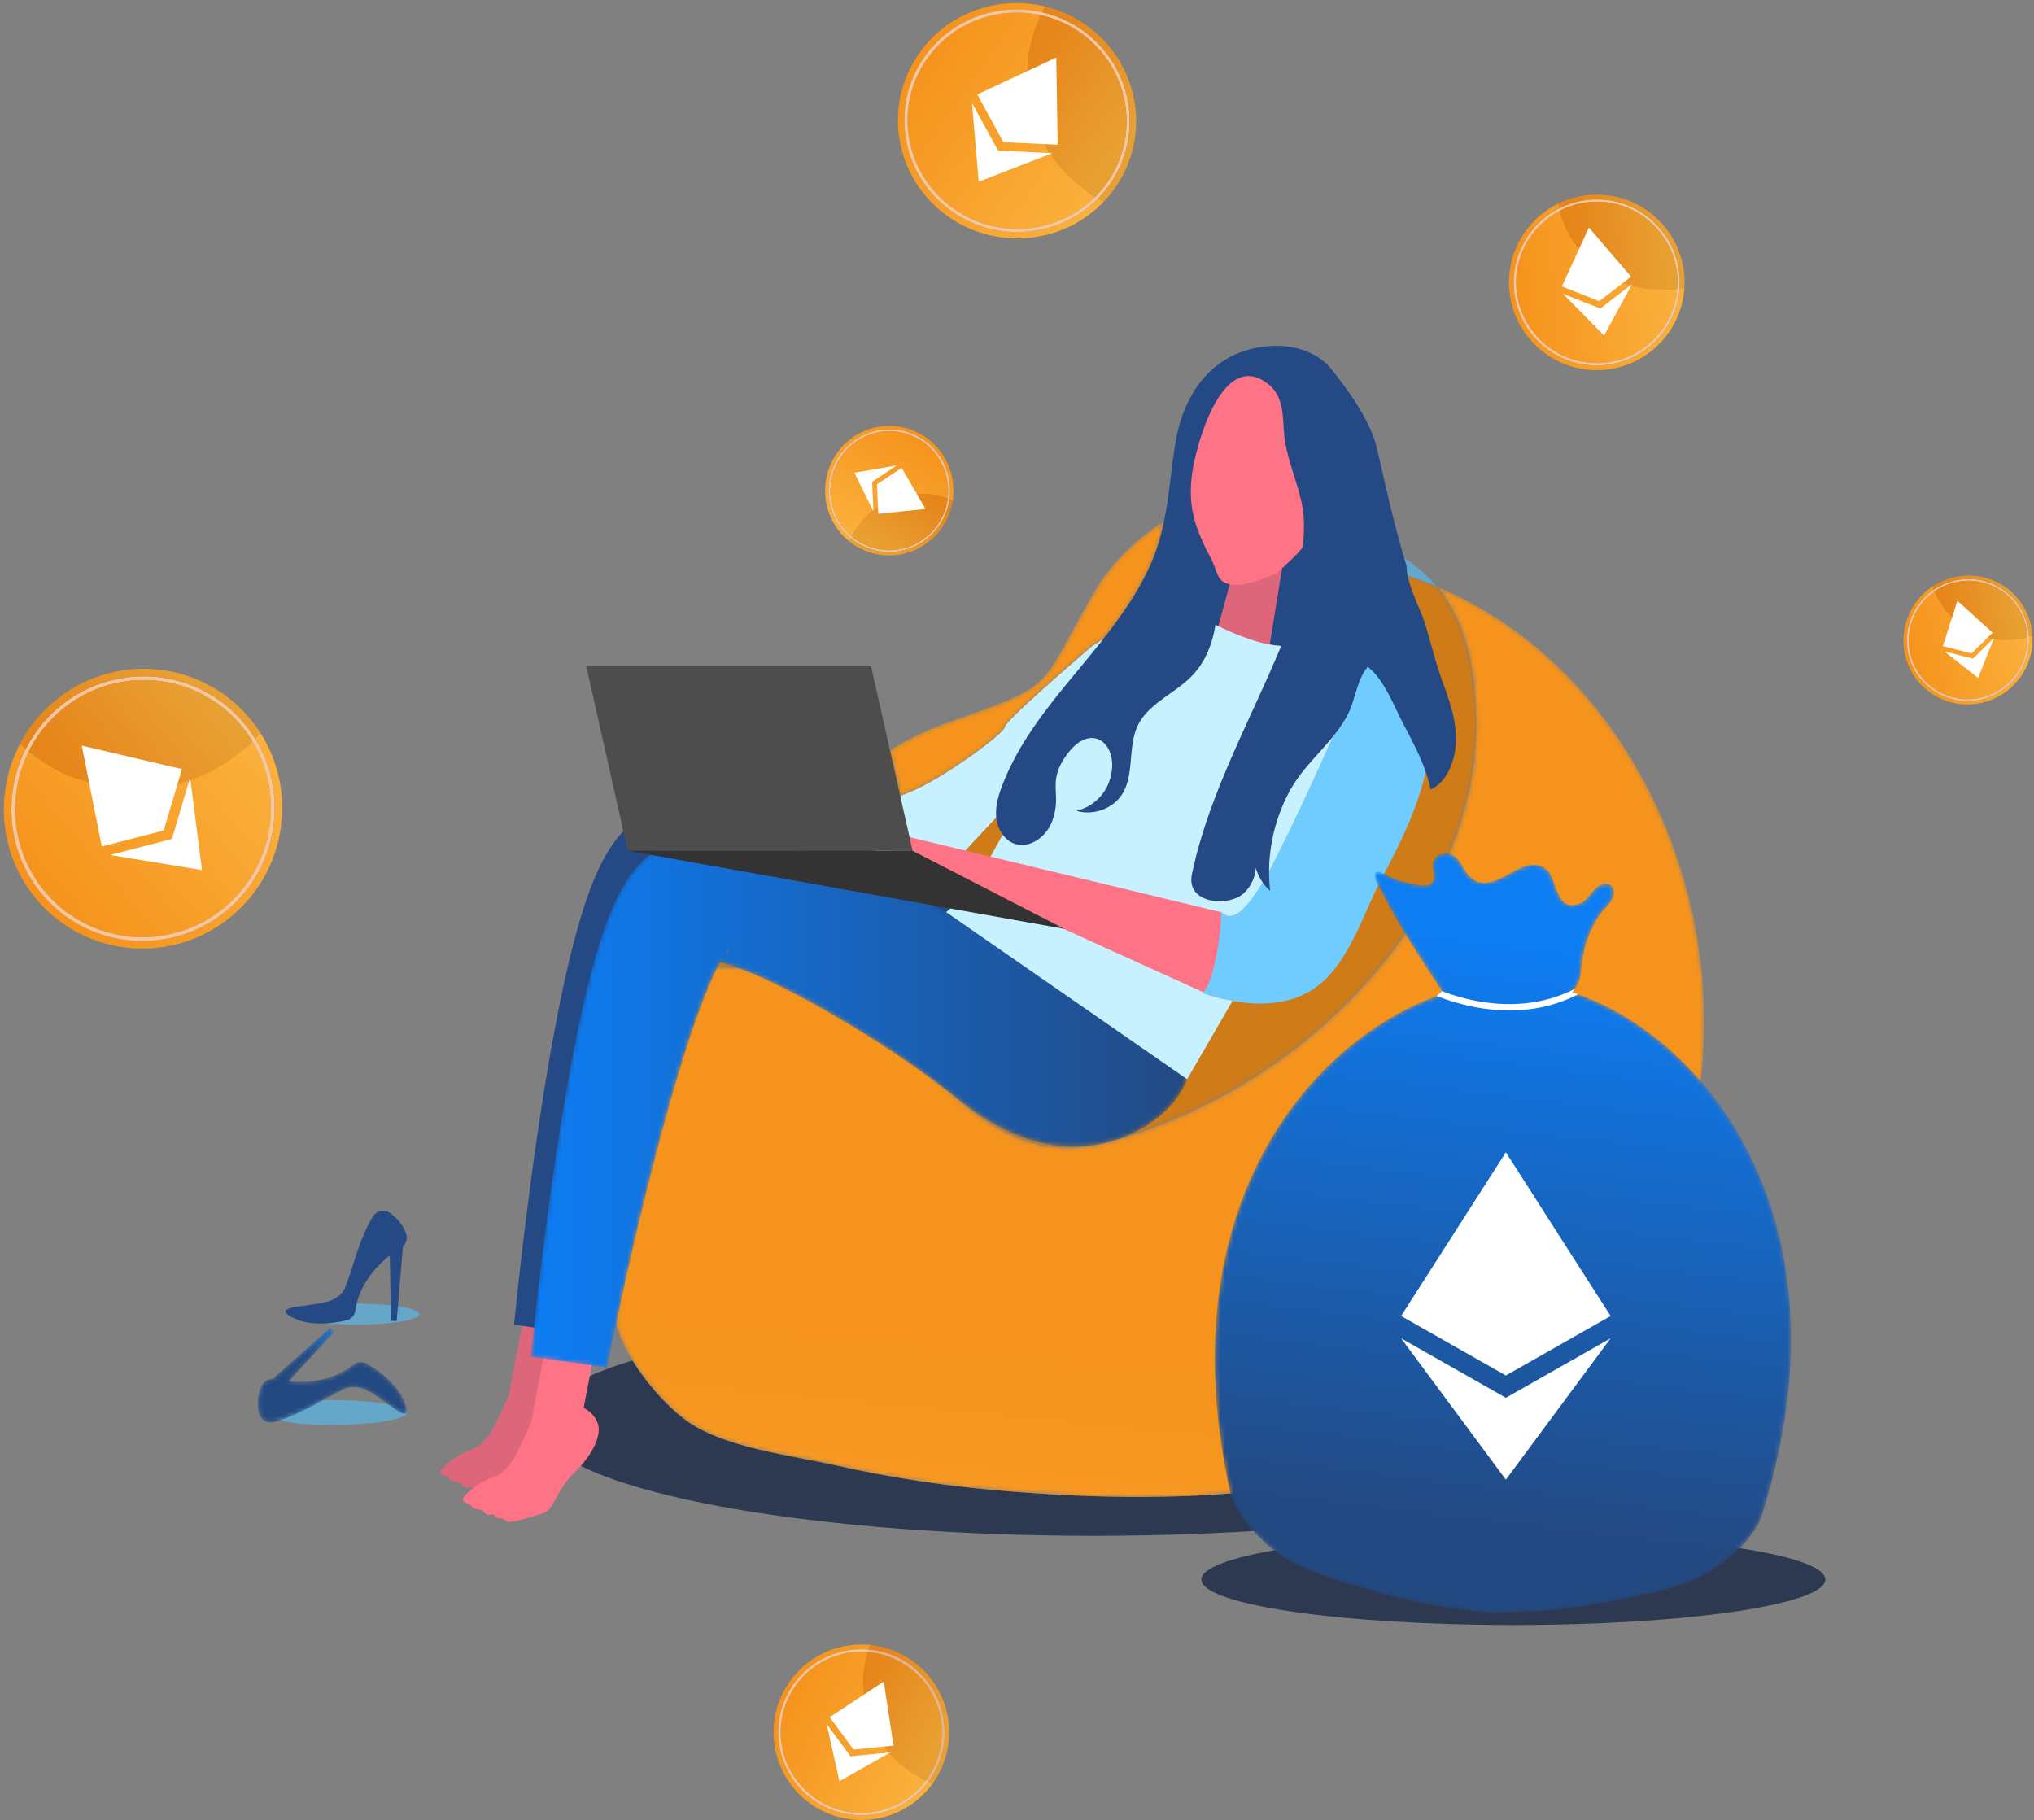 <svg xmlns="http://www.w3.org/2000/svg" xmlns:xlink="http://www.w3.org/1999/xlink" width="466" height="417" viewBox="0 0 466 417">
    <rect x="0" y="0" width="466" height="417" fill="#808080" stroke="none"/>
    <defs>
        <path id="a" d="M.416.966a51.476 51.476 0 0 0-.169-.29A30.43 30.43 0 0 1 1.98.32C1.46.538.939.756.416.966z"/>
        <linearGradient id="b" x1="-1020.466%" x2="1839.913%" y1="303.464%" y2="1084.964%">
            <stop offset="0%" stop-color="#F5931C"/>
            <stop offset="100%" stop-color="#FAB03B"/>
        </linearGradient>
        <path id="d" d="M119.782 243.19c-10.914 0-21.832-.593-32.637-1.543a279.85 279.85 0 0 1-36.385-5.634c-9.93-2.227-23.7-3.883-32.47-8.992-4.862-2.832-10.573-8.924-14.359-15.097-1.627-2.655-2.898-5.323-3.592-7.756-2.01-7.03 14.565-69.773 20.117-88.538.862 2.093.635 6.21 2.94 6.21h.299c20.095 0 32.785 10.332 44.111 20.664 11.322 10.332 21.282 20.664 35.918 20.664 3.092 0 6.385-.458 9.951-1.479.299-.084.602-.172.905-.265 48.414-14.227 82.612-56.315 82.612-95.025 0-14.206-2.898-24.487-9.035-31.815 40.46 17.004 63.19 61.95 61.183 105.198-1.064 23.054-9.328 45.605-22.888 64.247-2.078 2.853-4.26 6.147-6.612 9.37-3.461 4.744-7.28 9.34-11.658 12.193-9.54 6.215-23.76 9.093-34.703 11.74-17.577 4.244-35.637 5.857-53.697 5.857zm-97.72-132.602c.018-.046.034-.084.051-.117.51-1.047 3.083-4.53 7.13-9.164-4.047 4.638-6.617 8.122-7.13 9.164-.012.033-.033.071-.05.117zM33.04 97.101c.778-.836 1.594-1.69 2.44-2.563-.198.206-.392.407-.585.61-.64.659-1.258 1.314-1.855 1.953zm5.649-5.786zm26.58-8.714L62.903 72.08c-3.689 2.214-7.28 4.727-10.704 7.378 7.335-5.685 15.431-10.723 23.6-13.592 26.353-9.257 20.444-7.156 34.286-30.635 3.844-6.517 9.496-11.584 15.624-15.63-.509 2.52-1.156 5.008-2.056 7.42-2.448 6.597-6.397 12.496-10.65 18.05a131.2 131.2 0 0 1-1.215 1.563l-2.57 1.635S89.235 65.36 89.235 66.786c0 1.42-14.334 11.987-22.005 15.017-.635.252-1.287.516-1.96.798zm102.965-60.097c-3.04-.916-6.334-1.668-9.892-2.277-.19-.034-.387-.063-.585-.097-7.343-1.214-15.78-1.844-25.378-2.046-.278-.008-.56-.013-.845-.021a418.759 418.759 0 0 0-3.327-.046c15.372-9.34 32.557-12.883 31.565-17.24-.114-.495-.152-.722-.122-.722.219 0 4.256 13.029 8.584 22.45z"/>
        <linearGradient id="e" x1="52.038%" x2="44.604%" y1="87.381%" y2="160.566%">
            <stop offset="0%" stop-color="#F5931C"/>
            <stop offset="100%" stop-color="#FAB03B"/>
        </linearGradient>
        <path id="g" d="M83.536 145.521c-14.636 0-24.596-10.332-35.918-20.664-11.327-10.332-24.016-20.664-44.112-20.664h-.298c-2.305 0-2.078-4.117-2.94-6.21.782-2.655 1.35-4.433 1.607-5.042.016-.046.037-.084.05-.117.513-1.042 3.083-4.526 7.129-9.164a174.558 174.558 0 0 1 3.798-4.206c.597-.639 1.215-1.294 1.855-1.954l.584-.61a192 192 0 0 1 4.34-4.323c3.744-3.6 7.92-7.298 12.379-10.756 3.423-2.651 7.015-5.164 10.704-7.378l2.368 10.52c.673-.28 1.324-.545 1.96-.798 7.671-3.029 22.005-13.596 22.005-15.016 0-1.425 19.982-18.517 19.982-18.517l2.57-1.635c.412-.52.816-1.042 1.215-1.563 4.252-5.554 8.202-11.453 10.65-18.05.9-2.412 1.547-4.9 2.056-7.42A78.004 78.004 0 0 1 108.018.37c1.123.012 2.234.025 3.327.046.286.008.568.013.846.021 9.597.202 18.034.832 25.378 2.046.198.034.395.063.585.097 3.558.61 6.85 1.361 9.892 2.277 2.456 5.336 4.996 9.517 7.003 9.517h5.997s.547.155 1.531.496c1.83.63 3.63 1.32 5.392 2.067 6.136 7.328 9.034 17.61 9.034 31.815 0 38.71-34.198 80.798-82.612 95.025-.302.093-.605.181-.904.265-3.566 1.021-6.86 1.479-9.951 1.479z"/>
        <linearGradient id="h" x1="61.924%" x2="51.438%" y1="108.82%" y2="195.75%">
            <stop offset="0%" stop-color="#CF7B17"/>
            <stop offset="100%" stop-color="#D08F2E"/>
        </linearGradient>
        <path id="j" d="M45.048 27.416l.046-.071c.084-.101.168-.257.232-.316l.197-.235c.072-.084.101-.076.139-.122l.059-.054v.046l-.013.038-.067.109c-.034.05-.076.097-.122.151l-.219.231c-.075.076-.168.152-.252.223zM.394 119.866l2.894.42 4.925.718 6.166.904 3.457.504a983.944 983.944 0 0 1 5.312-24.58 852.275 852.275 0 0 1 5.951-24.39c2.107-8.06 4.34-16.06 6.818-23.82 1.245-3.87 2.549-7.68 3.95-11.324.693-1.81 1.425-3.575 2.17-5.235.378-.832.76-1.643 1.135-2.4.198-.381.387-.751.58-1.104.249.059.51.126.787.206 1.3.361 2.822.87 4.404 1.47 3.18 1.215 6.599 2.803 10.022 4.538 3.428 1.735 6.894 3.643 10.35 5.647 10.41 6.034 20.11 12.462 29.59 19.946 10.114 7.991 21.61 12.794 34.538 9.147.299-.084.601-.173.904-.265 6.982-2.21 13.812-7.093 16.403-13.937a16.744 16.744 0 0 0 1.102-5.996c0-8.155-6.376-15.491-13.724-18.47-3.33-1.353-7.246-1.563-10.981-2.038a40.37 40.37 0 0 1-3.2-.504c-5.157-1.05-10.238-2.517-15.096-4.547-4.58-1.916-8.946-4.323-13.307-6.727l-2.705-1.495c-2.822-1.534-5.657-3.026-8.575-4.345-4.089-1.849-8.252-3.63-12.58-5.298a154.082 154.082 0 0 0-8.185-2.92 106.52 106.52 0 0 0-5.505-1.64 61.067 61.067 0 0 0-1.392-.356 73.207 73.207 0 0 0-6.507-1.34C47.231.21 44.051-.127 39.98.217c-2.09.223-4.446.614-7.18 1.685-.71.294-1.413.618-2.103.967a27.49 27.49 0 0 0-1.833 1.1c-.11.068-.223.143-.333.215-.307.206-.614.437-.912.68a31.28 31.28 0 0 0-1.195 1c-.382.332-.567.534-.803.77l-.677.718-.332.365-.265.328-.522.651-.505.652-.412.592c-.265.387-.56.807-.782 1.172l-.66 1.101c-.232.383-.387.694-.585 1.047-.177.34-.383.701-.53 1.025-.315.647-.66 1.323-.921 1.94-1.136 2.526-1.99 4.866-2.75 7.165a131.499 131.499 0 0 0-2.036 6.748c-1.203 4.411-2.217 8.748-3.138 13.054-1.825 8.618-3.302 17.139-4.643 25.647-1.33 8.513-2.503 17-3.575 25.492-.648 5.135-1.258 10.24-1.826 15.378-.126 1.16-.252 2.32-.374 3.487a540.67 540.67 0 0 0-.694 6.669z"/>
        <linearGradient id="k" x1="100%" x2="-.001%" y1="50%" y2="50%">
            <stop offset="0%" stop-color="#234982"/>
            <stop offset="100%" stop-color="#0D7DF4"/>
        </linearGradient>
        <path id="m" d="M33.583 19.924c-1.357-.285-2.618-1.495-3.744-2.252-1.762-1.185-3.5-2.634-5.497-3.399-1.38-.53-3.027-.643-4.39.004a81.893 81.893 0 0 0-5.176 2.685c-5.608 3.151-9.064 4.416-11.109 4.9a2.762 2.762 0 0 1-3.352-2.148c-.321-1.638-.426-3.928.615-6.172a2.774 2.774 0 0 1 2.555-1.605L16.653.231l.967.92L7.23 12.476c4.097.378 9.972.02 14.768-3.79a2.766 2.766 0 0 1 3.107-.235c2.732 1.58 7.772 5.1 8.995 10.084.156.638.26 1.55-.517 1.39z"/>
        <linearGradient id="n" x1="50.66%" x2="49.864%" y1="29.778%" y2="-11.007%">
            <stop offset="0%" stop-color="#234982"/>
            <stop offset="100%" stop-color="#0D7DF4"/>
        </linearGradient>
        <path id="p" d="M125.683 151.702c-.681 2.185-2.036 4.323-3.743 6.294-2.549 2.958-5.867 5.533-8.837 7.281-6.418 3.79-15.805 5.26-23.035 6.673-8.353 1.63-16.828 2.36-25.324 2.45l-.004.121c-.408-.038-.812-.071-1.216-.11h-1.22l.01-.117c-8.455-.844-16.837-2.32-25.01-4.68-7.078-2.047-16.297-4.345-22.353-8.685-2.801-2.005-5.88-4.866-8.16-8.034-1.522-2.113-2.683-4.366-3.167-6.6-14.27-65.631 18.973-102.9 47.455-113.245.522-.193 1.043-.37 1.56-.542-.126-.193-.256-.382-.378-.575h-.004a550.15 550.15 0 0 1-2.94-4.492c-3.684-5.693-7.44-11.437-10.502-17.5-.366-.723-2.608-4.39-1.75-5.252.602-.6 3.47 1.118 4.059 1.349a24.934 24.934 0 0 0 6.506 1.61c.53.054 1.081.091 1.59-.072 2.532-.837.042-4.24 1.346-6.005C51.386.466 52.976.004 54.263.5c2.086.803 2.717 3.42 4.26 5.038 4.164 4.365 9.342-1.618 13.577-2.45 1.628-.32 3.495.05 4.538 1.345 1.94 2.407 1.956 9.584 7.26 7.39 1.102-.457 1.854-1.466 2.599-2.386.753-.929 1.644-1.866 2.814-2.071 2.515-.442 2.78 2.084 1.9 3.613-.639 1.118-1.74 2.055-2.506 3.097-2.784 3.81-4.176 8.298-4.53 12.979-.13 1.676-.635 3.1-1.426 4.315-.193.294-.4.571-.622.844.433.139.87.286 1.308.437 28.617 10.055 63.505 51.013 42.248 119.05z"/>
        <linearGradient id="q" x1="47.411%" x2="55.758%" y1="88.901%" y2="12.459%">
            <stop offset="0%" stop-color="#234982"/>
            <stop offset="100%" stop-color="#0D7DF4"/>
        </linearGradient>
        <linearGradient id="s" x1="12.61%" x2="94.855%" y1="27.541%" y2="72.468%">
            <stop offset="0%" stop-color="#F5931C"/>
            <stop offset="100%" stop-color="#FAB03B"/>
        </linearGradient>
        <linearGradient id="t" x1="-5.779%" x2="65.29%" y1="34.685%" y2="91.808%">
            <stop offset="0%" stop-color="#E6851A"/>
            <stop offset="100%" stop-color="#E9A033"/>
        </linearGradient>
        <linearGradient id="u" x1="11.954%" x2="95.642%" y1="27.541%" y2="72.468%">
            <stop offset="0%" stop-color="#F5931C"/>
            <stop offset="100%" stop-color="#FAB03B"/>
        </linearGradient>
        <linearGradient id="v" x1="-6.757%" x2="65.558%" y1="34.685%" y2="91.808%">
            <stop offset="0%" stop-color="#E6851A"/>
            <stop offset="100%" stop-color="#E9A033"/>
        </linearGradient>
        <linearGradient id="w" x1="12.143%" x2="95.415%" y1="27.541%" y2="72.468%">
            <stop offset="0%" stop-color="#F5931C"/>
            <stop offset="100%" stop-color="#FAB03B"/>
        </linearGradient>
        <linearGradient id="x" x1="-6.476%" x2="65.481%" y1="34.685%" y2="91.808%">
            <stop offset="0%" stop-color="#E6851A"/>
            <stop offset="100%" stop-color="#E9A033"/>
        </linearGradient>
        <linearGradient id="y" x1="11.731%" x2="95.91%" y1="27.541%" y2="72.468%">
            <stop offset="0%" stop-color="#F5931C"/>
            <stop offset="100%" stop-color="#FAB03B"/>
        </linearGradient>
        <linearGradient id="z" x1="-7.09%" x2="65.649%" y1="34.685%" y2="91.808%">
            <stop offset="0%" stop-color="#E6851A"/>
            <stop offset="100%" stop-color="#E9A033"/>
        </linearGradient>
    </defs>
    <g fill="none" fill-rule="evenodd">
        <g transform="translate(87.574 184.227)">
            <mask id="c" fill="#fff">
                <use xlink:href="#a"/>
            </mask>
            <path fill="url(#b)" d="M.416.966a51.476 51.476 0 0 0-.169-.29A30.43 30.43 0 0 1 1.98.32C1.46.538.939.756.416.966z" mask="url(#c)"/>
        </g>
        <path fill="#2D3950" d="M250.618 351.861c-70.171 0-127.052-11.563-127.052-25.827 0-5.307 7.865-10.236 21.353-14.337 3.786 6.173 9.497 12.265 14.36 15.097 8.769 5.11 22.539 6.765 32.469 8.992a279.85 279.85 0 0 0 36.385 5.634c10.805.95 21.723 1.542 32.638 1.542 18.06 0 36.12-1.613 53.696-5.857 10.944-2.647 25.164-5.525 34.703-11.74 4.378-2.852 8.197-7.449 11.658-12.193 10.709 3.786 16.84 8.18 16.84 12.862 0 14.264-56.884 25.827-127.05 25.827z"/>
        <g transform="translate(140.988 99.773)">
            <mask id="f" fill="#fff">
                <use xlink:href="#d"/>
            </mask>
            <path fill="url(#e)" d="M119.782 243.19c-10.914 0-21.832-.593-32.637-1.543a279.85 279.85 0 0 1-36.385-5.634c-9.93-2.227-23.7-3.883-32.47-8.992-4.862-2.832-10.573-8.924-14.359-15.097-1.627-2.655-2.898-5.323-3.592-7.756-2.01-7.03 14.565-69.773 20.117-88.538.862 2.093.635 6.21 2.94 6.21h.299c20.095 0 32.785 10.332 44.111 20.664 11.322 10.332 21.282 20.664 35.918 20.664 3.092 0 6.385-.458 9.951-1.479.299-.084.602-.172.905-.265 48.414-14.227 82.612-56.315 82.612-95.025 0-14.206-2.898-24.487-9.035-31.815 40.46 17.004 63.19 61.95 61.183 105.198-1.064 23.054-9.328 45.605-22.888 64.247-2.078 2.853-4.26 6.147-6.612 9.37-3.461 4.744-7.28 9.34-11.658 12.193-9.54 6.215-23.76 9.093-34.703 11.74-17.577 4.244-35.637 5.857-53.697 5.857zm-97.72-132.602c.018-.046.034-.084.051-.117.51-1.047 3.083-4.53 7.13-9.164-4.047 4.638-6.617 8.122-7.13 9.164-.012.033-.033.071-.05.117zM33.04 97.101c.778-.836 1.594-1.69 2.44-2.563-.198.206-.392.407-.585.61-.64.659-1.258 1.314-1.855 1.953zm5.649-5.786zm26.58-8.714L62.903 72.08c-3.689 2.214-7.28 4.727-10.704 7.378 7.335-5.685 15.431-10.723 23.6-13.592 26.353-9.257 20.444-7.156 34.286-30.635 3.844-6.517 9.496-11.584 15.624-15.63-.509 2.52-1.156 5.008-2.056 7.42-2.448 6.597-6.397 12.496-10.65 18.05a131.2 131.2 0 0 1-1.215 1.563l-2.57 1.635S89.235 65.36 89.235 66.786c0 1.42-14.334 11.987-22.005 15.017-.635.252-1.287.516-1.96.798zm102.965-60.097c-3.04-.916-6.334-1.668-9.892-2.277-.19-.034-.387-.063-.585-.097-7.343-1.214-15.78-1.844-25.378-2.046-.278-.008-.56-.013-.845-.021a418.759 418.759 0 0 0-3.327-.046c15.372-9.34 32.557-12.883 31.565-17.24-.114-.495-.152-.722-.122-.722.219 0 4.256 13.029 8.584 22.45z" mask="url(#f)"/>
        </g>
        <path fill="#65A7C8" d="M161.444 215.403c.215-.727.413-1.39.593-1.983.45-1.475.787-2.5.976-2.979.013-.03.025-.054.038-.08-.257.61-.824 2.387-1.607 5.042zm8.786-14.323c.354-.408.72-.82 1.094-1.244.85-.95 1.75-1.941 2.704-2.962a174.556 174.556 0 0 0-3.798 4.206zm6.238-6.77c.441-.457.896-.92 1.354-1.386.606-.609 1.224-1.218 1.855-1.836a192 192 0 0 0-3.21 3.223zm4.34-4.323c.619-.596 1.25-1.197 1.893-1.798 3.238-3.02 6.763-6.071 10.485-8.958-4.458 3.458-8.634 7.156-12.378 10.756zm148.338-55.63a83.013 83.013 0 0 0-5.392-2.067c-.985-.34-1.531-.496-1.531-.496h-5.998c-2.006 0-4.546-4.18-7.003-9.517 4.778 1.433 8.93 3.257 12.48 5.55 2.868 1.858 5.345 4.018 7.444 6.53zm-62.45-14.983v-.004a86.046 86.046 0 0 1 2.499-1.58 78.005 78.005 0 0 0-2.498 1.584z"/>
        <g transform="translate(161.176 117.42)">
            <mask id="i" fill="#fff">
                <use xlink:href="#g"/>
            </mask>
            <path fill="url(#h)" d="M83.536 145.521c-14.636 0-24.596-10.332-35.918-20.664-11.327-10.332-24.016-20.664-44.112-20.664h-.298c-2.305 0-2.078-4.117-2.94-6.21.782-2.655 1.35-4.433 1.607-5.042.016-.046.037-.084.05-.117.513-1.042 3.083-4.526 7.129-9.164a174.558 174.558 0 0 1 3.798-4.206c.597-.639 1.215-1.294 1.855-1.954l.584-.61a192 192 0 0 1 4.34-4.323c3.744-3.6 7.92-7.298 12.379-10.756 3.423-2.651 7.015-5.164 10.704-7.378l2.368 10.52c.673-.28 1.324-.545 1.96-.798 7.671-3.029 22.005-13.596 22.005-15.016 0-1.425 19.982-18.517 19.982-18.517l2.57-1.635c.412-.52.816-1.042 1.215-1.563 4.252-5.554 8.202-11.453 10.65-18.05.9-2.412 1.547-4.9 2.056-7.42A78.004 78.004 0 0 1 108.018.37c1.123.012 2.234.025 3.327.046.286.008.568.013.846.021 9.597.202 18.034.832 25.378 2.046.198.034.395.063.585.097 3.558.61 6.85 1.361 9.892 2.277 2.456 5.336 4.996 9.517 7.003 9.517h5.997s.547.155 1.531.496c1.83.63 3.63 1.32 5.392 2.067 6.136 7.328 9.034 17.61 9.034 31.815 0 38.71-34.198 80.798-82.612 95.025-.302.093-.605.181-.904.265-3.566 1.021-6.86 1.479-9.951 1.479z" mask="url(#i)"/>
        </g>
        <path fill="#DD667A" d="M120.302 300.206l10.995 2.122-4.467 23.1-10.994-2.121z"/>
        <path fill="#DD667A" d="M101.274 336.517c-1.303 1.525 1.31 1.525 1.744 2.39.434.87 2.605.433 2.825 1.303.215.874 1.97.441 1.97.441s-.134-.252.556.584c.544.66 1.807.076 2.443.929.667.903 6.117-1.08 8.506-1.735 2.393-.652 3.264-5.647 6.961-9.122 3.697-3.47 6.523-8.252 5.606-11.294-.912-3.038-4.088-4.126-4.088-4.126l-9.984 1.16s-3.491 7.529-4.58 9.7c-1.089 2.169-2.826 4.56-5.42 5.434-2.59.865-5.23 2.823-6.539 4.336z"/>
        <path fill="#244984" d="M269.022 137.387c0 8.983 8.429 16.264 18.822 16.264 10.397 0 18.821-7.281 18.821-16.264 0-8.988-8.424-16.27-18.821-16.27-10.393 0-18.822 7.282-18.822 16.27z"/>
        <path fill="#FE7386" d="M125.425 306.479l10.994 2.122-4.466 23.105-10.994-2.122z"/>
        <path fill="#FE7386" d="M106.398 342.794c-1.303 1.521 1.309 1.521 1.743 2.39.435.866 2.606.434 2.826 1.3.215.873 1.97.44 1.97.44s-.134-.248.555.584c.544.66 1.805.076 2.445.933.664.904 6.115-1.084 8.508-1.735 2.39-.656 3.26-5.647 6.961-9.126 3.693-3.47 6.52-8.248 5.606-11.29-.916-3.038-4.092-4.126-4.092-4.126l-9.98 1.155s-3.496 7.534-4.585 9.702c-1.085 2.172-2.822 4.559-5.419 5.433-2.588.87-5.23 2.823-6.538 4.34z"/>
        <path fill="#244984" d="M248.48 220.584l-1.505-.903-1.438-.853-2.856-1.668a521.947 521.947 0 0 0-5.716-3.257 555.505 555.505 0 0 0-11.528-6.31c-7.752-4.122-15.62-8.085-23.793-11.782-4.088-1.849-8.252-3.63-12.575-5.303-4.332-1.663-8.782-3.235-13.69-4.554-2.465-.656-5.04-1.252-7.9-1.698-2.863-.424-6.039-.76-10.114-.416-2.09.219-4.446.614-7.18 1.685-.71.299-1.413.618-2.098.967a27.35 27.35 0 0 0-2.17 1.315c-.712.487-1.44 1.088-2.112 1.676-.383.332-.564.534-.8.778l-.676.718-.333.361-.269.328-.521.647-.505.656-.412.592c-.261.387-.56.811-.778 1.172l-.66 1.101c-.236.378-.388.693-.585 1.046-.177.34-.379.702-.534 1.026-.312.647-.656 1.323-.921 1.94-1.132 2.526-1.986 4.87-2.751 7.165a131.254 131.254 0 0 0-2.032 6.743c-1.207 4.416-2.216 8.752-3.137 13.063-1.83 8.614-3.302 17.13-4.643 25.643-1.33 8.509-2.503 17-3.575 25.492a1005.603 1005.603 0 0 0-2.898 25.533l17.442 2.547a999.09 999.09 0 0 1 5.316-24.58c1.876-8.177 3.844-16.324 5.947-24.391 2.111-8.059 4.34-16.063 6.822-23.82 1.24-3.873 2.549-7.684 3.945-11.319.698-1.81 1.426-3.575 2.174-5.24.745-1.65 1.523-3.218 2.267-4.487.19-.344.366-.584.543-.873.088-.148.168-.236.252-.358.076-.1.164-.256.232-.315l.197-.235c.063-.084.093-.076.135-.122l.055-.05v.042l-.009.038-.067.105c-.038.054-.08.105-.122.15l-.223.232c-.257.269-.585.508-.858.71-.244.197-.526.37-.8.508a3.22 3.22 0 0 1-.643.332c-.744.336-.992.378-.975.429.16.097 1.228.218 2.519.597a48.32 48.32 0 0 1 4.4 1.474c3.179 1.21 6.602 2.799 10.022 4.534 3.432 1.735 6.897 3.647 10.355 5.647 6.914 4.004 13.803 8.378 20.609 12.92a527.948 527.948 0 0 1 10.144 6.95l5.005 3.559 2.469 1.794 1.215.89 1.14.853 21.198-31.424z"/>
        <path fill="#DD667A" d="M282.33 131.668l-5.199 19.093 12.795 2.89 4-24.588z"/>
        <g transform="translate(121.22 190.95)">
            <mask id="l" fill="#fff">
                <use xlink:href="#j"/>
            </mask>
            <path fill="url(#k)" d="M45.048 27.416l.046-.071c.084-.101.168-.257.232-.316l.197-.235c.072-.084.101-.076.139-.122l.059-.054v.046l-.013.038-.067.109c-.034.05-.076.097-.122.151l-.219.231c-.075.076-.168.152-.252.223zM.394 119.866l2.894.42 4.925.718 6.166.904 3.457.504a983.944 983.944 0 0 1 5.312-24.58 852.275 852.275 0 0 1 5.951-24.39c2.107-8.06 4.34-16.06 6.818-23.82 1.245-3.87 2.549-7.68 3.95-11.324.693-1.81 1.425-3.575 2.17-5.235.378-.832.76-1.643 1.135-2.4.198-.381.387-.751.58-1.104.249.059.51.126.787.206 1.3.361 2.822.87 4.404 1.47 3.18 1.215 6.599 2.803 10.022 4.538 3.428 1.735 6.894 3.643 10.35 5.647 10.41 6.034 20.11 12.462 29.59 19.946 10.114 7.991 21.61 12.794 34.538 9.147.299-.084.601-.173.904-.265 6.982-2.21 13.812-7.093 16.403-13.937a16.744 16.744 0 0 0 1.102-5.996c0-8.155-6.376-15.491-13.724-18.47-3.33-1.353-7.246-1.563-10.981-2.038a40.37 40.37 0 0 1-3.2-.504c-5.157-1.05-10.238-2.517-15.096-4.547-4.58-1.916-8.946-4.323-13.307-6.727l-2.705-1.495c-2.822-1.534-5.657-3.026-8.575-4.345-4.089-1.849-8.252-3.63-12.58-5.298a154.082 154.082 0 0 0-8.185-2.92 106.52 106.52 0 0 0-5.505-1.64 61.067 61.067 0 0 0-1.392-.356 73.207 73.207 0 0 0-6.507-1.34C47.231.21 44.051-.127 39.98.217c-2.09.223-4.446.614-7.18 1.685-.71.294-1.413.618-2.103.967a27.49 27.49 0 0 0-1.833 1.1c-.11.068-.223.143-.333.215-.307.206-.614.437-.912.68a31.28 31.28 0 0 0-1.195 1c-.382.332-.567.534-.803.77l-.677.718-.332.365-.265.328-.522.651-.505.652-.412.592c-.265.387-.56.807-.782 1.172l-.66 1.101c-.232.383-.387.694-.585 1.047-.177.34-.383.701-.53 1.025-.315.647-.66 1.323-.921 1.94-1.136 2.526-1.99 4.866-2.75 7.165a131.499 131.499 0 0 0-2.036 6.748c-1.203 4.411-2.217 8.748-3.138 13.054-1.825 8.618-3.302 17.139-4.643 25.647-1.33 8.513-2.503 17-3.575 25.492-.648 5.135-1.258 10.24-1.826 15.378-.126 1.16-.252 2.32-.374 3.487a540.67 540.67 0 0 0-.694 6.669z" mask="url(#l)"/>
        </g>
        <path fill="#FE7386" d="M281.834 84.571s-10.633 3.34-10.427 19.85c.21 16.503 2.498 17.487 5.211 22.008 2.713 4.516 1.67 6.68 5.216 7.466 3.545.786 10.636-2.555 10.636-2.555s5.838-5.109 6.254-6.483c.417-1.378 1.46-14.542 1.46-14.542l1.249-9.042-8.34-15.916-11.26-.786z"/>
        <path fill="#C7F1FF" d="M189.069 190.508l11.578 4.412 15.1 5.748.353-.374 1.11-1.193 3.95-4.227 7.086-7.597 9.106-9.752-7.625 13.698-2.805 5.038-3.395 6.092-.584 1.046-.248.454-1.657 1.429-3.306 2.86-.968.837 26.943 18.68 28.264 19.602.008.004 10.393-17.95 38.034-65.68 3.348-5.778-10.292-9.668-4.19-3.928s-2.342 1.563-6.19 2.672c-2.587.752-5.855 1.302-9.543 1.042a26.93 26.93 0 0 1-6.565-1.307 62.705 62.705 0 0 1-7.853-3.206 19.328 19.328 0 0 1-.66-.323c-5.085-2.568-8.21-5.08-9.43-6.156-.387-.336-.585-.533-.585-.533l-15.67 9.958-2.575 1.638s-19.978 17.088-19.978 18.513c0 1.424-14.333 11.987-22.005 15.017-.635.252-1.287.516-1.96.798-7.52 3.155-17.19 8.134-17.19 8.134z"/>
        <path fill="#FE7386" d="M198.776 192.429l76.867 34.886 1.9.861 3.041.778 3.012-19.034-.95-.227c-1.01.383-1.97.231-2.81-.685h-.004l-.21-.05-79.887-19.248-.96 2.719z"/>
        <path fill="#70CCFE" d="M275.272 227.496c.749.235 1.502.466 2.272.68.996.29 2.014.55 3.04.778 6.2 1.382 12.757 1.588 18.536-1.32 9.434-4.743 12.794-17.668 17.416-26.348 6.52-12.244 12.959-25.694 10.788-39.958-1.333-8.731-13.509-14.48-13.887-14.652 2.115 1.169-17.005 41.765-18.788 45.152-1.367 2.592-7.28 16.075-12.004 17.865-1.01.383-1.968.231-2.81-.685h-.003a4.159 4.159 0 0 1-.35-.428c.06.084.106.21.14.378.597 2.752-1.582 16.58-3.98 18.357a.945.945 0 0 1-.37.18z"/>
        <path fill="#4D4D4D" d="M134.279 152.5l8.546 37.954 1.01 4.466h65.25l-.707-3.126-2.12-9.42-2.368-10.521-4.361-19.353z"/>
        <path fill="#333" d="M143.839 194.92l100.015 17.895-34.77-17.895z"/>
        <path fill="#244984" d="M228.246 187.277c0 .068.013.139.021.206.16 1.332.66 2.664 1.46 3.74.706.958 1.644 1.718 2.772 2.1 3.474 1.169 7.238-1.672 8.525-5.105 2.36-6.29-1.052-8.542 2.83-14.508 5.392-8.286 11.516-4.16 10.91 2.433-.437 4.777-3.52 8.428-8.121 9.634 3.209.92 6.885-.012 9.261-2.353 4.593-4.52 2.002-12.264 5.052-17.743 2.64-4.736 8.277-6.874 12.058-10.765a18.227 18.227 0 0 0 3.285-4.685c1.08-2.197 1.779-4.605 2.161-7.092.514-3.391.463-6.937.038-10.315-.307-2.484-1.123-4.572-2.044-6.66-.189-.441-.39-.878-.589-1.324-.95-2.109-1.917-4.306-2.498-6.983-.538-2.487-.744-5.386-.294-9.025.786-6.315 6.927-29.727 17.807-20.567 1.64 1.374 2.46 3.47 2.823 5.546.361 2.076.323 4.193.572 6.29.643 5.483 3.133 10.55 4.105 15.966.227 1.244.336 2.53.365 3.836a40.062 40.062 0 0 1-.16 4.13c-.041.446-.084.887-.134 1.333-.273 2.44-.677 4.865-1.026 7.155-.51 3.378-.635 7.197-1.863 10.4a200.83 200.83 0 0 1-2.023 5.054 350.028 350.028 0 0 1-2.326 5.42c-6.768 15.349-14.792 30.74-18.14 46.916-1.371 6.651 8.046 7.55 11.68 4.496 1.758-1.475 2.805-3.702 2.948-5.983a11.128 11.128 0 0 0 1.569 3.327 10.452 10.452 0 0 0 1.728 1.954 35.72 35.72 0 0 1-.248-4.546c.034-6.231 1.624-12.45 4.517-17.958 2.583-4.929 6.662-8.576 10.065-12.782 1.291-1.588 2.481-3.269 3.457-5.13 1.695-3.24 2.183-8.298 4.58-10.882 3.029 2.23 5.22 7.046 7.037 10.827.374.782.736 1.517 1.08 2.177 1.851 3.513 3.824 7.18 5.144 10.992.471 1.344.858 2.71 1.123 4.084 3.887-1.71 5.67-6.925 5.809-10.92.164-4.568-1.32-9.013-2.894-13.303-1.623-4.395-2.713-8.857-4.033-13.294-1.207-4.063-4.383-9.475-4.383-13.723-.185-.61-.37-1.21-.55-1.82-2.466-8.306-4.232-16.415-6.154-24.802-1.16-5.05-4.441-10.853-10.426-18.332-3.777-4.727-10.25-6.109-16.269-5.185-2.75.425-5.4 1.332-7.659 2.622-6.935 3.962-10.565 11.555-11.84 19-1.026 6.004-1.433 12.231-2.657 18.24-.51 2.525-1.157 5.012-2.057 7.424-2.448 6.597-6.397 12.496-10.65 18.05-.399.522-.803 1.043-1.215 1.564-8.403 10.714-18.308 20.726-23.2 33.66-.87 2.306-1.568 4.76-1.329 7.21z"/>
        <path fill="#65A7C8" d="M81.512 303.479c-8.054 0-14.583-1.075-14.583-2.403s6.53-2.4 14.583-2.4c8.055 0 14.584 1.072 14.584 2.4 0 1.328-6.53 2.403-14.584 2.403zM75.842 326.475c-9.578 0-14.036-1.282-14.036-2.857 0-1.576 4.458-2.857 14.036-2.857 9.577 0 17.342 1.281 17.342 2.857 0 1.575-7.765 2.857-17.342 2.857z"/>
        <path fill="#244984" d="M65.668 300.076c1.15-.71 2.856-.702 4.16-.924 2.044-.345 4.247-.488 6.172-1.286 1.331-.555 2.572-1.58 3.102-2.95.674-1.74 1.3-3.584 1.85-5.374 1.845-5.992 3.437-9.206 4.557-10.92a2.693 2.693 0 0 1 3.815-.731c1.33.94 2.943 2.487 3.717 4.773a2.695 2.695 0 0 1-.727 2.849l-1.433 17.113H89.58l-.275-14.979c-3.148 2.483-7.062 6.68-7.888 12.597a2.688 2.688 0 0 1-2.038 2.248c-2.995.718-8.925 1.613-13.141-1.089-.54-.344-1.229-.92-.57-1.327z"/>
        <g transform="translate(58.974 303.975)">
            <mask id="o" fill="#fff">
                <use xlink:href="#m"/>
            </mask>
            <path fill="url(#n)" d="M33.583 19.924c-1.357-.285-2.618-1.495-3.744-2.252-1.762-1.185-3.5-2.634-5.497-3.399-1.38-.53-3.027-.643-4.39.004a81.893 81.893 0 0 0-5.176 2.685c-5.608 3.151-9.064 4.416-11.109 4.9a2.762 2.762 0 0 1-3.352-2.148c-.321-1.638-.426-3.928.615-6.172a2.774 2.774 0 0 1 2.555-1.605L16.653.231l.967.92L7.23 12.476c4.097.378 9.972.02 14.768-3.79a2.766 2.766 0 0 1 3.107-.235c2.732 1.58 7.772 5.1 8.995 10.084.156.638.26 1.55-.517 1.39z" mask="url(#o)"/>
        </g>
        <path fill="#2D3950" d="M346.718 372.307c-39.477 0-71.48-4.668-71.48-10.429 0-5.76 32.003-10.428 71.48-10.428 39.472 0 71.474 4.668 71.474 10.428 0 5.76-32.002 10.429-71.474 10.429z"/>
        <g transform="translate(278.1 195.151)">
            <mask id="r" fill="#fff">
                <use xlink:href="#p"/>
            </mask>
            <path fill="url(#q)" d="M125.683 151.702c-.681 2.185-2.036 4.323-3.743 6.294-2.549 2.958-5.867 5.533-8.837 7.281-6.418 3.79-15.805 5.26-23.035 6.673-8.353 1.63-16.828 2.36-25.324 2.45l-.004.121c-.408-.038-.812-.071-1.216-.11h-1.22l.01-.117c-8.455-.844-16.837-2.32-25.01-4.68-7.078-2.047-16.297-4.345-22.353-8.685-2.801-2.005-5.88-4.866-8.16-8.034-1.522-2.113-2.683-4.366-3.167-6.6-14.27-65.631 18.973-102.9 47.455-113.245.522-.193 1.043-.37 1.56-.542-.126-.193-.256-.382-.378-.575h-.004a550.15 550.15 0 0 1-2.94-4.492c-3.684-5.693-7.44-11.437-10.502-17.5-.366-.723-2.608-4.39-1.75-5.252.602-.6 3.47 1.118 4.059 1.349a24.934 24.934 0 0 0 6.506 1.61c.53.054 1.081.091 1.59-.072 2.532-.837.042-4.24 1.346-6.005C51.386.466 52.976.004 54.263.5c2.086.803 2.717 3.42 4.26 5.038 4.164 4.365 9.342-1.618 13.577-2.45 1.628-.32 3.495.05 4.538 1.345 1.94 2.407 1.956 9.584 7.26 7.39 1.102-.457 1.854-1.466 2.599-2.386.753-.929 1.644-1.866 2.814-2.071 2.515-.442 2.78 2.084 1.9 3.613-.639 1.118-1.74 2.055-2.506 3.097-2.784 3.81-4.176 8.298-4.53 12.979-.13 1.676-.635 3.1-1.426 4.315-.193.294-.4.571-.622.844.433.139.87.286 1.308.437 28.617 10.055 63.505 51.013 42.248 119.05z" mask="url(#r)"/>
        </g>
        <path fill="#FFF" d="M361.535 227.803c-5.993 3.105-12.109 3.899-17.454 3.663a43.047 43.047 0 0 1-7.29-.962 51.409 51.409 0 0 1-7.612-2.302l1.178-1.118h.004a49.465 49.465 0 0 0 6.784 2.008c6.267 1.358 15.129 1.858 23.704-2.571-.193.294-.4.571-.622.845.433.138.87.285 1.308.437z"/>
        <path fill="#FFF" fill-rule="nonzero" d="M321 301.5l24-37.5 24 37.5-24 13.636-24-13.636zm0 5.114l24 13.636 24-13.636L345 339l-24-32.386z"/>
        <path fill="url(#s)" d="M20.17 40.303c-3.04 0-6.124-.69-9.021-2.143C2.863 33.996-1.288 24.89.469 16.227a19.96 19.96 0 0 1 1.75-5.042C5.75 4.168 12.84.118 20.2.118c.682 0 1.363.033 2.045.105-.14.344-.27.693-.391 1.046a17.821 17.821 0 0 0-1.637-.072c-6.973 0-13.698 3.837-17.038 10.471-4.714 9.366-.92 20.82 8.454 25.53a18.89 18.89 0 0 0 8.521 2.025c5.973 0 11.764-2.815 15.398-7.79.345.138.694.273 1.039.395.156-.215.303-.433.446-.656-3.781 5.824-10.212 9.13-16.866 9.13zm-.017-1.618c-2.788 0-5.619-.63-8.277-1.967-9.114-4.58-12.798-15.705-8.214-24.806 3.243-6.45 9.779-10.177 16.55-10.177.488 0 .976.021 1.464.06-.715 2.234-.724 4.828-.724 6.96 0 2.131 2.102 15.204 12.866 21.888.387.24.812.395 1.224.575-3.537 4.774-9.127 7.467-14.889 7.467zm12.601-34.16zm-3.697-2.344z" transform="translate(177.159 376.664)"/>
        <path fill="#F9C59B" d="M205.652 380.37c-9.11-4.58-20.25-.9-24.831 8.206-4.585 9.1-.9 20.227 8.214 24.806 9.11 4.576 20.251.895 24.832-8.206 4.58-9.1.895-20.23-8.215-24.806zm-16.861 33.491c-9.375-4.71-13.169-16.164-8.454-25.53 4.715-9.369 16.18-13.155 25.56-8.444 9.374 4.71 13.168 16.163 8.453 25.529-4.719 9.37-16.184 13.155-25.559 8.445z"/>
        <path fill="#EEE7E0" d="M214.195 407.836a20.35 20.35 0 0 0 1.115-1.937c-.342.677-.712 1.324-1.115 1.937z"/>
        <path fill="#68B9DF" d="M216.76 402.118c2.09-7.698-.618-15.958-6.847-20.929 4.824 3.849 7.537 9.672 7.545 15.677 0 1.747-.227 3.512-.698 5.252zm-10.384-23.19zm-1.86-.823a19.967 19.967 0 0 0-5.114-1.218v-.005c1.72.177 3.437.58 5.115 1.223z"/>
        <path fill="url(#t)" d="M16.402 31.828a26.211 26.211 0 0 1-1.04-.395c.61-.832 1.162-1.727 1.641-2.68 4.715-9.366.921-20.82-8.454-25.53a18.967 18.967 0 0 0-6.885-1.954c.122-.353.253-.702.391-1.046C3.775.399 5.492.798 7.17 1.44c.004.004.012.004.02.009l.039.012a.29.29 0 0 0 .033.013l.021.012a20.148 20.148 0 0 1 1.59.698c.017.008.03.012.042.02.009.005.017.01.025.013.009.005.021.009.03.017a20.357 20.357 0 0 1 3.596 2.29c6.229 4.97 8.937 13.231 6.847 20.929a20.35 20.35 0 0 1-1.45 3.781 20.335 20.335 0 0 1-1.561 2.593zm-1.548-.61c-.412-.18-.82-.373-1.224-.575a24.027 24.027 0 0 1-8.365-6.933C2.27 20.148.632 15.104.352 8.58c.046-2.27.42-4.55 1.136-6.786 2.313.185 4.622.807 6.817 1.912 9.11 4.576 12.795 15.706 8.214 24.807a18.517 18.517 0 0 1-1.665 2.705z" transform="translate(197.347 376.664)"/>
        <path fill="#FFF" fill-rule="nonzero" d="M190.084 393.42l12.393-8.166 2.224 14.673-9.157.899-5.46-7.407zm-.693 1.556l5.46 7.407 9.157-.899-11.7 6.609-2.917-13.117z"/>
        <path fill="url(#s)" d="M20.17 40.303c-3.04 0-6.124-.69-9.021-2.143C2.863 33.996-1.288 24.89.469 16.227a19.96 19.96 0 0 1 1.75-5.042C5.75 4.168 12.84.118 20.2.118c.682 0 1.363.033 2.045.105-.14.344-.27.693-.391 1.046a17.821 17.821 0 0 0-1.637-.072c-6.973 0-13.698 3.837-17.038 10.471-4.714 9.366-.92 20.82 8.454 25.53a18.89 18.89 0 0 0 8.521 2.025c5.973 0 11.764-2.815 15.398-7.79.345.138.694.273 1.039.395.156-.215.303-.433.446-.656-3.781 5.824-10.212 9.13-16.866 9.13zm-.017-1.618c-2.788 0-5.619-.63-8.277-1.967-9.114-4.58-12.798-15.705-8.214-24.806 3.243-6.45 9.779-10.177 16.55-10.177.488 0 .976.021 1.464.06-.715 2.234-.724 4.828-.724 6.96 0 2.131 2.102 15.204 12.866 21.888.387.24.812.395 1.224.575-3.537 4.774-9.127 7.467-14.889 7.467zm12.601-34.16zm-3.697-2.344z" transform="rotate(-32 270.582 -560.245)"/>
        <path fill="#F9C59B" d="M364.128 46.3c-10.153.944-17.65 9.97-16.71 20.118.935 10.147 9.955 17.63 20.111 16.684 10.15-.947 17.649-9.972 16.71-20.117-.938-10.146-9.96-17.632-20.111-16.685zm3.448 37.338c-10.446.973-19.733-6.73-20.697-17.17-.967-10.445 6.75-19.731 17.2-20.707 10.446-.974 19.733 6.73 20.697 17.17.964 10.447-6.753 19.733-17.2 20.707z"/>
        <path fill="#EEE7E0" d="M385.927 65.066a19.346 19.346 0 0 1 0 0z"/>
        <path fill="#68B9DF" d="M385.072 58.857c-2.306-7.635-8.98-13.205-16.897-14.12 6.13.708 11.517 4.209 14.706 9.296a20.078 20.078 0 0 1 2.191 4.824zm-21.094-14.162zm-2.013.286c-1.764.344-3.431.915-4.983 1.677l-.003-.003a19.976 19.976 0 0 1 4.986-1.674z"/>
        <path fill="url(#t)" d="M16.402 31.828a26.211 26.211 0 0 1-1.04-.395c.61-.832 1.162-1.727 1.641-2.68 4.715-9.366.921-20.82-8.454-25.53a18.967 18.967 0 0 0-6.885-1.954c.122-.353.253-.702.391-1.046C3.775.399 5.492.798 7.17 1.44c.004.004.012.004.02.009l.039.012a.29.29 0 0 0 .033.013l.021.012a20.148 20.148 0 0 1 1.59.698c.017.008.03.012.042.02.009.005.017.01.025.013.009.005.021.009.03.017a20.357 20.357 0 0 1 3.596 2.29c6.229 4.97 8.937 13.231 6.847 20.929a20.35 20.35 0 0 1-1.45 3.781 20.335 20.335 0 0 1-1.561 2.593zm-1.548-.61c-.412-.18-.82-.373-1.224-.575a24.027 24.027 0 0 1-8.365-6.933C2.27 20.148.632 15.104.352 8.58c.046-2.27.42-4.55 1.136-6.786 2.313.185 4.622.807 6.817 1.912 9.11 4.576 12.795 15.706 8.214 24.807a18.517 18.517 0 0 1-1.665 2.705z" transform="rotate(-32 260.488 -595.447)"/>
        <path fill="#FFF" fill-rule="nonzero" d="M357.84 65.617l6.183-13.492 9.662 11.265-7.29 5.614-8.555-3.387zm.238 1.688l8.554 3.387 7.29-5.614-6.42 11.804-9.424-9.577z"/>
        <g>
            <path fill="url(#u)" d="M14.887 29.49c-2.244 0-4.52-.505-6.658-1.568-6.116-3.047-9.18-9.71-7.882-16.049a14.52 14.52 0 0 1 1.291-3.689C4.243 3.05 9.477.086 14.91.086c.503 0 1.006.025 1.509.077-.103.252-.199.507-.289.765a13.268 13.268 0 0 0-1.207-.052C9.775.876 4.81 3.683 2.346 8.538c-3.48 6.852-.68 15.233 6.24 18.68a14.043 14.043 0 0 0 6.29 1.482c4.407 0 8.682-2.06 11.364-5.7.255.101.512.2.767.289.115-.157.223-.317.329-.48-2.79 4.261-7.537 6.68-12.449 6.68zm-.012-1.184c-2.058 0-4.147-.461-6.11-1.439C2.04 23.517-.68 15.375 2.704 8.716 5.096 3.996 9.921 1.27 14.919 1.27c.36 0 .72.015 1.08.043-.528 1.635-.534 3.533-.534 5.093s1.551 11.125 9.496 16.016c.285.175.6.289.903.42-2.61 3.493-6.736 5.464-10.989 5.464zm9.3-24.995zm-2.728-1.715z" transform="rotate(93 63 153.203)"/>
            <path fill="#F9C59B" d="M215.482 119.167c3.698-6.54 1.44-14.893-5.037-18.618-6.473-3.727-14.745-1.438-18.443 5.105-3.696 6.54-1.437 14.893 5.036 18.617 6.473 3.725 14.749 1.435 18.444-5.104zm-23.821-13.711c3.804-6.73 12.32-9.088 18.981-5.254 6.664 3.834 8.988 12.43 5.184 19.163-3.804 6.73-12.32 9.087-18.981 5.253-6.665-3.837-8.988-12.433-5.184-19.162z"/>
            <path fill="#EEE7E0" d="M195.082 124.411a14.811 14.811 0 0 0 0 0z"/>
            <path fill="#68B9DF" d="M199.162 126.521c5.544 1.836 11.684.155 15.557-4.245a14.673 14.673 0 0 1-11.747 4.96 14.572 14.572 0 0 1-3.81-.715zm17.345-6.766zm.674-1.339a14.844 14.844 0 0 0 1.088-3.723h.003a14.851 14.851 0 0 1-1.091 3.723z"/>
            <path fill="url(#v)" d="M12.106 23.289c-.255-.09-.512-.188-.767-.29.45-.608.857-1.263 1.21-1.96 3.48-6.854.68-15.235-6.239-18.68A14.093 14.093 0 0 0 1.228.928c.09-.259.187-.514.29-.766 1.269.13 2.535.421 3.774.892.003.003.01.003.015.006l.028.009a.215.215 0 0 0 .025.01l.016.008a14.94 14.94 0 0 1 1.173.51c.013.007.022.01.031.016l.019.01c.006.002.015.005.022.012a15.043 15.043 0 0 1 2.654 1.676c4.597 3.636 6.597 9.68 5.054 15.313a14.811 14.811 0 0 1-2.223 4.664zm-1.142-.446a20.006 20.006 0 0 1-.904-.421 17.7 17.7 0 0 1-6.174-5.073C1.676 14.742.466 11.052.26 6.278c.034-1.66.31-3.33.838-4.965 1.707.135 3.412.59 5.032 1.399 6.724 3.348 9.444 11.492 6.063 18.15-.357.705-.77 1.366-1.23 1.98z" transform="rotate(93 55.55 160.273)"/>
            <path fill="#FFF" fill-rule="nonzero" d="M206.569 107.193l5.469 9.413-10.83 1.11-.283-6.772 5.644-3.751zm-1.111-.566l-5.645 3.75.283 6.772-4.357-8.847 9.719-1.675z"/>
        </g>
        <g>
            <path fill="url(#u)" d="M14.887 29.49c-2.244 0-4.52-.505-6.658-1.568-6.116-3.047-9.18-9.71-7.882-16.049a14.52 14.52 0 0 1 1.291-3.689C4.243 3.05 9.477.086 14.91.086c.503 0 1.006.025 1.509.077-.103.252-.199.507-.289.765a13.268 13.268 0 0 0-1.207-.052C9.775.876 4.81 3.683 2.346 8.538c-3.48 6.852-.68 15.233 6.24 18.68a14.043 14.043 0 0 0 6.29 1.482c4.407 0 8.682-2.06 11.364-5.7.255.101.512.2.767.289.115-.157.223-.317.329-.48-2.79 4.261-7.537 6.68-12.449 6.68zm-.012-1.184c-2.058 0-4.147-.461-6.11-1.439C2.04 23.517-.68 15.375 2.704 8.716 5.096 3.996 9.921 1.27 14.919 1.27c.36 0 .72.015 1.08.043-.528 1.635-.534 3.533-.534 5.093s1.551 11.125 9.496 16.016c.285.175.6.289.903.42-2.61 3.493-6.736 5.464-10.989 5.464zm9.3-24.995zm-2.728-1.715z" transform="rotate(-39 419.04 -534.887)"/>
            <path fill="#F9C59B" d="M448.05 133.381c-7.334 1.627-12.03 8.895-10.464 16.2 1.56 7.305 8.797 11.92 16.134 10.291 7.333-1.63 12.029-8.898 10.465-16.2-1.563-7.303-8.802-11.92-16.134-10.291zm5.751 26.877c-7.546 1.676-14.997-3.075-16.605-10.59-1.61-7.519 3.223-14.997 10.772-16.675 7.546-1.676 14.997 3.075 16.605 10.59 1.608 7.52-3.226 14.999-10.772 16.675z"/>
            <path fill="#EEE7E0" d="M465.598 145.032a14.811 14.811 0 0 0 0 0z"/>
            <path fill="#68B9DF" d="M464.437 140.588c-2.346-5.348-7.703-8.787-13.565-8.72 4.54-.052 8.777 2 11.547 5.41a14.572 14.572 0 0 1 2.018 3.31zm-16.635-8.363zm-1.446.396a14.844 14.844 0 0 0-3.494 1.682l-.002-.002a14.851 14.851 0 0 1 3.496-1.68z"/>
            <path fill="url(#v)" d="M12.106 23.289c-.255-.09-.512-.188-.767-.29.45-.608.857-1.263 1.21-1.96 3.48-6.854.68-15.235-6.239-18.68A14.093 14.093 0 0 0 1.228.928c.09-.259.187-.514.29-.766 1.269.13 2.535.421 3.774.892.003.003.01.003.015.006l.028.009a.215.215 0 0 0 .025.01l.016.008a14.94 14.94 0 0 1 1.173.51c.013.007.022.01.031.016l.019.01c.006.002.015.005.022.012a15.043 15.043 0 0 1 2.654 1.676c4.597 3.636 6.597 9.68 5.054 15.313a14.811 14.811 0 0 1-2.223 4.664zm-1.142-.446a20.006 20.006 0 0 1-.904-.421 17.7 17.7 0 0 1-6.174-5.073C1.676 14.742.466 11.052.26 6.278c.034-1.66.31-3.33.838-4.965 1.707.135 3.412.59 5.032 1.399 6.724 3.348 9.444 11.492 6.063 18.15-.357.705-.77 1.366-1.23 1.98z" transform="rotate(-39 411.59 -555.926)"/>
            <path fill="#FFF" fill-rule="nonzero" d="M445.117 148.017l3.336-10.363 8.07 7.306-4.842 4.741-6.564-1.684zm.322 1.205l6.565 1.684 4.842-4.741-3.659 9.158-7.748-6.101z"/>
        </g>
        <g>
            <path fill="url(#w)" d="M32.176 63.894c-4.85 0-9.769-1.092-14.391-3.397C4.567 53.896-2.055 39.461.749 25.726a31.511 31.511 0 0 1 2.792-7.994C9.17 6.608 20.48.187 32.223.187c1.087 0 2.174.053 3.26.166-.22.546-.428 1.1-.623 1.659a28.605 28.605 0 0 0-2.61-.114c-11.124 0-21.852 6.082-27.18 16.6-7.52 14.848-1.47 33.006 13.486 40.474a30.289 30.289 0 0 0 13.593 3.21c9.528 0 18.767-4.463 24.563-12.35.55.22 1.107.433 1.658.627.248-.34.483-.687.71-1.04-6.03 9.233-16.29 14.475-26.904 14.475zm-.027-2.564c-4.448 0-8.963-1-13.204-3.118-14.539-7.26-20.416-24.9-13.103-39.327C11.015 8.66 21.442 2.75 32.243 2.75c.779 0 1.557.033 2.335.093-1.14 3.544-1.154 7.656-1.154 11.036 0 3.379 3.353 24.103 20.524 34.7.616.38 1.295.626 1.953.913C50.258 57.06 41.34 61.33 32.149 61.33zM52.251 7.174zm-5.898-3.717z" transform="rotate(-68 146.07 108.232)"/>
            <path fill="#F9C59B" d="M13.475 163.178C1.299 173.932.05 192.598 10.698 204.779c10.638 12.186 29.194 13.344 41.372 2.583 12.17-10.757 13.418-29.422 2.777-41.6-10.64-12.18-29.202-13.341-41.372-2.584zm39.154 44.83c-12.526 11.068-31.63 9.877-42.578-2.658-10.956-12.538-9.669-31.745 2.86-42.82 12.525-11.069 31.628-9.878 42.578 2.658 10.952 12.544 9.666 31.75-2.86 42.82z"/>
            <path fill="#EEE7E0" d="M58.953 166.855a32.188 32.188 0 0 0-2.181-2.798c.79.905 1.52 1.837 2.181 2.798z"/>
            <path fill="#68B9DF" d="M52.08 159.665c-10.065-7.664-23.826-8.563-34.855-2.302a31.821 31.821 0 0 1 27.552-1.85 31.647 31.647 0 0 1 7.303 4.152zm-40.291 1.587zm-2.322 2.26a32.016 32.016 0 0 0-4.847 6.841l-.006-.002a32.032 32.032 0 0 1 4.853-6.838z"/>
            <path fill="url(#x)" d="M26.165 50.459a41.976 41.976 0 0 1-1.658-.627 29.874 29.874 0 0 0 2.617-4.25c7.521-14.847 1.47-33.006-13.486-40.473A30.4 30.4 0 0 0 2.655 2.012c.194-.56.402-1.113.624-1.659 2.744.28 5.481.913 8.158 1.932.007.006.02.006.034.013l.06.02c.014.007.034.013.054.02.007.007.02.013.034.02.852.326 1.69.693 2.53 1.1 0 .006.006.006.006.006.027.013.047.02.067.033l.04.02c.014.007.034.013.047.027.034.013.067.026.094.046a32.501 32.501 0 0 1 5.643 3.584c9.936 7.88 14.257 20.976 10.923 33.18a32.14 32.14 0 0 1-2.315 5.995 32.188 32.188 0 0 1-2.49 4.11zm-2.47-.966a43.188 43.188 0 0 1-1.952-.913c-5.414-2.704-9.91-6.501-13.345-10.99C3.621 31.94 1.008 23.945.562 13.601c.073-3.597.67-7.214 1.811-10.758A29.457 29.457 0 0 1 13.25 5.875c14.533 7.254 20.41 24.9 13.103 39.328a29.325 29.325 0 0 1-2.656 4.29z" transform="rotate(-68 129.967 84.36)"/>
            <path fill="#FFF" fill-rule="nonzero" d="M23.324 193.942l-4.586-23.12 22.946 5.39-4.174 14.049-14.186 3.681zm1.877 1.944l14.186-3.681 4.174-14.049 2.709 21.177-21.07-3.447z"/>
        </g>
        <g>
            <path fill="url(#y)" d="M27.374 54.064c-4.127 0-8.311-.924-12.244-2.874C3.885 45.604-1.748 33.39.638 21.768a26.567 26.567 0 0 1 2.374-6.764C7.802 5.591 17.425.158 27.414.158c.924 0 1.85.045 2.774.14-.189.463-.366.93-.531 1.404a24.467 24.467 0 0 0-2.22-.096c-9.464 0-18.591 5.146-23.123 14.046-6.4 12.564-1.25 27.929 11.473 34.247a25.883 25.883 0 0 0 11.564 2.717c8.105 0 15.965-3.777 20.897-10.45.468.186.942.366 1.41.53.21-.288.41-.58.605-.88-5.132 7.813-13.86 12.248-22.89 12.248zm-.023-2.17c-3.784 0-7.626-.845-11.233-2.637-12.37-6.144-17.37-21.07-11.148-33.278C9.37 7.327 18.24 2.328 27.43 2.328c.663 0 1.325.028 1.987.079-.97 2.998-.982 6.478-.982 9.337 0 2.86 2.853 20.396 17.461 29.362.525.322 1.102.53 1.661.772-4.8 6.403-12.386 10.016-20.206 10.016zM44.452 6.07zm-5.017-3.145z" transform="rotate(8 126.278 1497.6)"/>
            <path fill="#F9C59B" d="M247.256 7.305c-11.388-7.805-27.048-5.02-34.904 6.21-7.86 11.224-4.986 26.7 6.408 34.505 11.389 7.8 27.05 5.014 34.904-6.21 7.855-11.225 4.981-26.706-6.408-34.505zM218.343 48.61c-11.72-8.028-14.68-23.96-6.595-35.51 8.085-11.557 24.2-14.42 35.926-6.392 11.72 8.028 14.68 23.96 6.595 35.51-8.09 11.556-24.206 14.42-35.926 6.392z"/>
            <path fill="#EEE7E0" d="M253.608 45.405a25.878 25.878 0 0 1 0 0z"/>
            <path fill="#68B9DF" d="M258.124 38.293c4.246-9.83 2.148-21.316-5.295-29.095a26.872 26.872 0 0 1 7.214 22.25 26.642 26.642 0 0 1-1.919 6.845zm-9.627-32.766zm-2.344-1.445a27.361 27.361 0 0 0-6.646-2.585v-.005c2.28.559 4.51 1.419 6.646 2.59z"/>
            <path fill="url(#z)" d="M22.26 42.696a35.832 35.832 0 0 1-1.41-.53 25.255 25.255 0 0 0 2.226-3.596c6.398-12.564 1.25-27.928-11.473-34.247a25.971 25.971 0 0 0-9.344-2.62c.165-.474.342-.942.53-1.404 2.335.236 4.664.772 6.941 1.634.006.006.018.006.029.012l.051.016a.396.396 0 0 0 .046.017.125.125 0 0 0 .029.017 27.51 27.51 0 0 1 2.151.93c0 .006.006.006.006.006.023.011.04.017.057.028l.034.017c.012.006.029.011.04.023.029.01.057.022.08.039a27.67 27.67 0 0 1 4.8 3.032c8.454 6.668 12.13 17.75 9.293 28.075a27.106 27.106 0 0 1-1.969 5.073 27.2 27.2 0 0 1-2.118 3.478zm-2.101-.818a36.835 36.835 0 0 1-1.661-.772c-4.606-2.288-8.43-5.5-11.353-9.3C3.08 27.027.858 20.262.478 11.51c.063-3.044.57-6.105 1.54-9.103a25.165 25.165 0 0 1 9.254 2.564c12.363 6.138 17.363 21.07 11.147 33.278a24.791 24.791 0 0 1-2.26 3.63z" transform="rotate(8 112.58 1693.507)"/>
            <path fill="#FFF" fill-rule="nonzero" d="M223.904 21.649l18.094-8.467.321 19.974-12.439-.583-5.976-10.924zm-1.211 1.939l5.976 10.924 12.438.583-16.881 6.528-1.533-18.035z"/>
        </g>
        <path fill="#E8B388" d="M212.71 408.097l-.509-.215a18.517 18.517 0 0 0 1.666-2.706c4.58-9.1.895-20.23-8.215-24.806a18.378 18.378 0 0 0-6.817-1.912c.059-.176.117-.353.176-.525 2.335.201 4.665.84 6.885 1.954 9.375 4.71 13.169 16.163 8.454 25.529-.48.954-1.03 1.849-1.64 2.68z"/>
    </g>
</svg>
